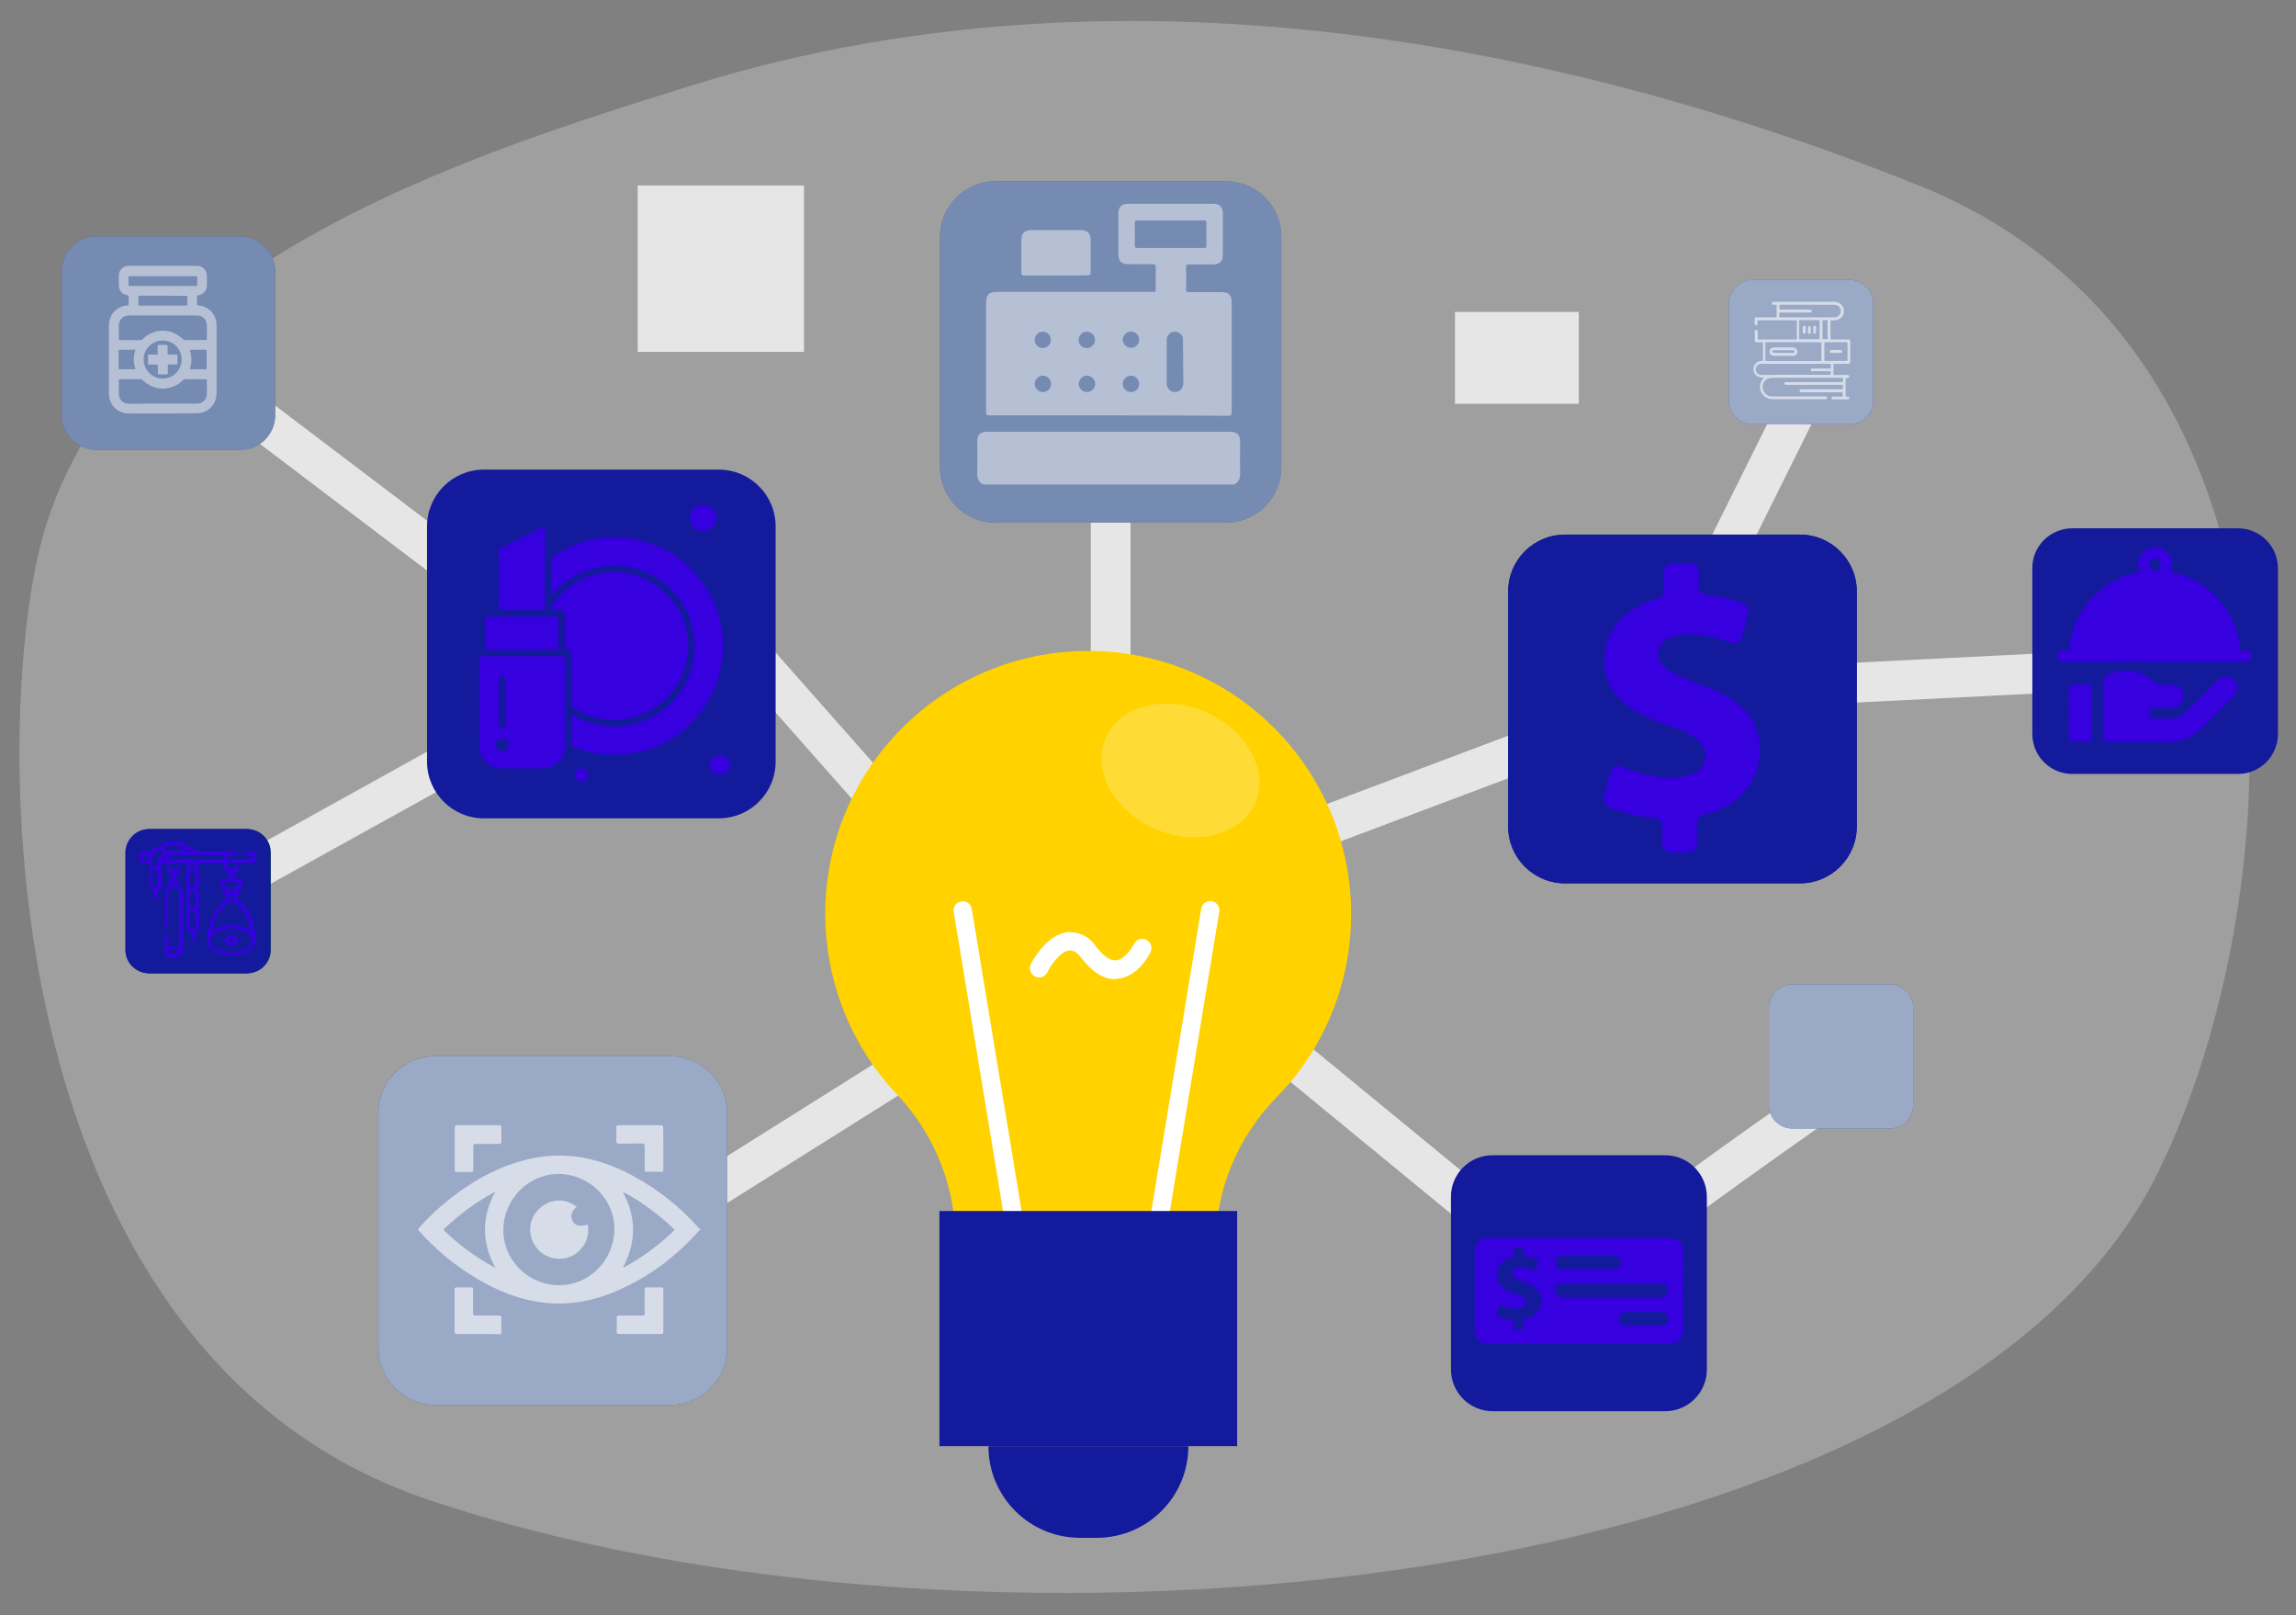 <?xml version="1.0" encoding="utf-8"?>
<!-- Generator: Adobe Illustrator 27.4.1, SVG Export Plug-In . SVG Version: 6.00 Build 0)  -->
<svg version="1.1" id="Camada_1" xmlns="http://www.w3.org/2000/svg" xmlns:xlink="http://www.w3.org/1999/xlink" x="0px" y="0px"
	 viewBox="0 0 1092 768" style="enable-background:new 0 0 1092 768;" xml:space="preserve">
<rect x="0" y="0" width="1092" height="768" fill="#808080" stroke="none"/>
<style type="text/css">
	.st0{opacity:0.3;fill:#E6E6E6;enable-background:new    ;}
	.st1{fill:#E6E6E6;}
	.st2{fill:#FFD200;}
	.st3{fill:#FFFFFF;}
	.st4{fill:#131A9C;}
	.st5{opacity:0.21;fill:#FFFFFF;enable-background:new    ;}
	.st6{fill:#012970;}
	.st7{opacity:0.6;fill:#FFFFFF;enable-background:new    ;}
	.st8{opacity:0.46;fill:#FFFFFF;enable-background:new    ;}
	.st9{opacity:0.46;enable-background:new    ;}
	.st10{fill:#3700DE;}
	.st11{opacity:0.6;enable-background:new    ;}
</style>
<path class="st0" d="M328.4,40.8C223.6,73.6,46.3,127.6,17.3,267.6C-4.4,372.4,5.7,646.1,203.2,712.9
	c265.8,90,724.2,46.2,823.3-155.7c63.7-129.6,80.7-391-114.3-469.2C780.2,35.1,553.5-29.4,328.4,40.8z"/>
<rect x="518.8" y="189.8" class="st1" width="18.9" height="155.6"/>
<rect x="768.2" y="219.8" transform="matrix(0.445 -0.895 0.895 0.445 259.298 877.109)" class="st1" width="138.6" height="18.9"/>
<rect x="657.2" y="444.7" transform="matrix(0.635 -0.773 0.773 0.635 -178.345 714.561)" class="st1" width="18.9" height="202.5"/>
<path class="st1" d="M759.4,614.6c1.7-2.6,1.8-5.9,0.4-8.6l-16.9,8.4c-4.4-8.7,3.5-14.7,22.2-29.2c10.9-8.4,26.3-19.8,45.6-33.7
	c32.9-23.8,66.7-47.1,67-47.4l10.8,15.5C838.8,554.1,765.9,606.4,759.4,614.6z"/>
<polygon class="st1" points="605.6,412.1 598.9,394.4 798.3,319.3 1029.8,307.7 1030.8,326.6 802.2,338.1 "/>
<rect x="277.8" y="539.2" transform="matrix(0.847 -0.532 0.532 0.847 -235.865 278.178)" class="st1" width="174.6" height="18.9"/>
<rect x="382.9" y="280.3" transform="matrix(0.749 -0.662 0.662 0.749 -133.86 347.929)" class="st1" width="18.9" height="140.7"/>
<polygon class="st1" points="99,436.7 89.9,420.2 268.7,321 75.9,174.9 87.3,159.8 303.3,323.5 "/>
<path class="st2" d="M642.6,434.6c0-69.1-55.9-125.1-125-125.1s-125.1,55.9-125.1,125c0,32.2,12.4,63.1,34.6,86.4
	c17.7,18.9,27.5,43.9,27.3,69.8v4.3h123.7v-3.2c0.2-26.3,10.7-51.4,29.2-70.2C630,498.4,642.7,467.1,642.6,434.6z"/>
<path class="st3" d="M484,595.3c-2.1,0-3.9-1.5-4.3-3.5l-26.1-158.2c-0.4-2.4,1.2-4.6,3.6-5s4.6,1.2,5,3.6l26.1,158.2
	c0.4,2.3-1.2,4.6-3.5,5L484,595.3z"/>
<path class="st3" d="M549.4,595.3h-0.7c-2.3-0.4-3.9-2.7-3.5-5l26.1-158.2c0.4-2.4,2.6-4,5-3.6s4,2.6,3.6,5l-26.1,158.2
	C553.4,593.8,551.6,595.3,549.4,595.3z"/>
<rect x="446.8" y="575.8" class="st4" width="141.6" height="111.8"/>
<path class="st3" d="M530.4,465.6c-5.5,0-10.8-3.3-15.9-9.9c-2-2.7-4-3.9-5.9-3.8c-4.2,0.4-9,7.2-10.5,10.5c-1.1,2.1-3.7,3-5.9,1.9
	c-2.1-1.1-3-3.7-1.9-5.9c0.7-1.4,7.5-14.2,17.5-15.2c5.5-0.3,10.7,2.4,13.6,7c2.4,3.1,6,6.8,9.5,6.4c4-0.4,7.6-6,8.5-7.9
	c1.1-2.1,3.7-3,5.9-1.8c2,1.1,2.9,3.5,2,5.6c-0.6,1.2-5.8,11.8-15.4,12.8L530.4,465.6z"/>
<ellipse transform="matrix(0.398 -0.917 0.917 0.398 2.326 735.468)" class="st5" cx="561.4" cy="366" rx="30.3" ry="38.8"/>
<path class="st4" d="M470.1,687.6h95.1l0,0l0,0c0,24.1-19.5,43.6-43.6,43.6h-7.9C489.6,731.2,470.1,711.7,470.1,687.6L470.1,687.6
	L470.1,687.6z"/>
<path class="st4" d="M230.1,223.3h111.8c14.9,0,27,12.1,27,27v111.8c0,14.9-12.1,27-27,27H230.1c-14.9,0-27-12.1-27-27V250.3
	C203.1,235.4,215.2,223.3,230.1,223.3z"/>
<path class="st6" d="M744.3,254.2h111.8c14.9,0,27,12.1,27,27V393c0,14.9-12.1,27-27,27H744.3c-14.9,0-27-12.1-27-27V281.2
	C717.3,266.3,729.4,254.2,744.3,254.2z"/>
<path class="st4" d="M744.3,254.2h111.8c14.9,0,27,12.1,27,27V393c0,14.9-12.1,27-27,27H744.3c-14.9,0-27-12.1-27-27V281.2
	C717.3,266.3,729.4,254.2,744.3,254.2z"/>
<path class="st6" d="M207,502.2h111.8c14.9,0,27,12.1,27,27V641c0,14.9-12.1,27-27,27H207c-14.9,0-27-12.1-27-27V529.3
	C179.9,514.3,192,502.2,207,502.2z"/>
<path class="st7" d="M207,502.2h111.8c14.9,0,27,12.1,27,27V641c0,14.9-12.1,27-27,27H207c-14.9,0-27-12.1-27-27V529.3
	C179.9,514.3,192,502.2,207,502.2z"/>
<path class="st4" d="M709.8,549.3H792c10.9,0,19.8,8.9,19.8,19.8v82.1c0,10.9-8.9,19.8-19.8,19.8h-82.1c-10.9,0-19.8-8.9-19.8-19.8
	v-82.1C690,558.2,698.9,549.3,709.8,549.3z"/>
<path class="st6" d="M473.5,86.2H583c14.6,0,26.4,11.8,26.4,26.4v109.5c0,14.6-11.8,26.4-26.4,26.4H473.5
	c-14.6,0-26.4-11.8-26.4-26.4V112.6C447.1,98,458.9,86.2,473.5,86.2z"/>
<path class="st8" d="M473.5,86.2H583c14.6,0,26.4,11.8,26.4,26.4v109.5c0,14.6-11.8,26.4-26.4,26.4H473.5
	c-14.6,0-26.4-11.8-26.4-26.4V112.6C447.1,98,458.9,86.2,473.5,86.2z"/>
<path class="st6" d="M45.9,112.4h68.5c9.1,0,16.5,7.4,16.5,16.5v68.5c0,9.1-7.4,16.5-16.5,16.5H45.9c-9.1,0-16.5-7.4-16.5-16.5
	v-68.5C29.4,119.8,36.8,112.4,45.9,112.4z"/>
<path class="st8" d="M45.9,112.4h68.5c9.1,0,16.5,7.4,16.5,16.5v68.5c0,9.1-7.4,16.5-16.5,16.5H45.9c-9.1,0-16.5-7.4-16.5-16.5
	v-68.5C29.4,119.8,36.8,112.4,45.9,112.4z"/>
<path class="st6" d="M71.4,394.2h46.2c6.2,0,11.2,5,11.2,11.2v46.2c0,6.2-5,11.2-11.2,11.2H71.4c-6.2,0-11.2-5-11.2-11.2v-46.2
	C60.2,399.2,65.2,394.2,71.4,394.2z"/>
<path class="st4" d="M70.8,394.2H117c6.2,0,11.2,5,11.2,11.2v46.2c0,6.2-5,11.2-11.2,11.2H70.8c-6.2,0-11.2-5-11.2-11.2v-46.2
	C59.7,399.2,64.7,394.2,70.8,394.2z"/>
<path class="st6" d="M852.5,468h46.2c6.2,0,11.2,5,11.2,11.2v46.2c0,6.2-5,11.2-11.2,11.2h-46.2c-6.2,0-11.2-5-11.2-11.2v-46.2
	C841.3,473,846.3,468,852.5,468z"/>
<path class="st7" d="M852.5,468h46.2c6.2,0,11.2,5,11.2,11.2v46.2c0,6.2-5,11.2-11.2,11.2h-46.2c-6.2,0-11.2-5-11.2-11.2v-46.2
	C841.3,473,846.3,468,852.5,468z"/>
<path class="st6" d="M833.5,133.1h46.2c6.2,0,11.2,5,11.2,11.2v46.2c0,6.2-5,11.2-11.2,11.2h-46.2c-6.2,0-11.2-5-11.2-11.2v-46.2
	C822.4,138.1,827.4,133.1,833.5,133.1z"/>
<path class="st7" d="M833.5,133.1h46.2c6.2,0,11.2,5,11.2,11.2v46.2c0,6.2-5,11.2-11.2,11.2h-46.2c-6.2,0-11.2-5-11.2-11.2v-46.2
	C822.4,138.1,827.4,133.1,833.5,133.1z"/>
<path class="st4" d="M985.6,251.2h78.8c10.5,0,19,8.5,19,19V349c0,10.5-8.5,19-19,19h-78.8c-10.5,0-19-8.5-19-19v-78.8
	C966.5,259.7,975.1,251.2,985.6,251.2z"/>
<rect x="303.3" y="88.2" class="st1" width="79.1" height="79.1"/>
<rect x="692" y="148.3" class="st1" width="58.9" height="43.7"/>
<g class="st9">
	<path class="st3" d="M467.7,230.4c-2.2-1.1-3-2.8-2.9-5.3c0.1-5,0-10.1,0-15.1c0-3.3,1.4-4.7,4.6-4.7c38.6,0,77.2,0,115.8,0
		c3.2,0,4.6,1.5,4.6,4.7c0,5-0.1,10.1,0,15.1c0.1,2.4-0.7,4.2-2.9,5.3C547.3,230.4,507.5,230.4,467.7,230.4z"/>
	<path class="st3" d="M527.3,197.5c-18.9,0-37.8,0-56.7,0c-1.2,0-1.6-0.3-1.6-1.6c0-17.3,0-34.7,0-52c0-3.8,1.3-5.1,5.1-5.1
		c25.7,0,48.2,0,73.9,0c1.7,0,1.7,0,1.7-1.7c0-3.3-0.1-6.6,0-9.9c0-1.4-0.4-1.6-1.7-1.6c-4.9,0.1-6.6,0-11.4,0
		c-3.2,0-4.7-1.5-4.7-4.7c0-6.5,0-12.9,0-19.4c0-3.1,1.5-4.6,4.6-4.6c13.5,0,27,0,40.5,0c3.1,0,4.6,1.5,4.6,4.6c0,6.6,0,13.1,0,19.7
		c0,3-1.5,4.5-4.5,4.5c-5.1,0-6.6,0-11.7,0c-1,0-1.3,0.3-1.3,1.2c0.1,3.6,0.1,7.1,0,10.7c0,1.1,0.4,1.3,1.4,1.3c6.3,0,9.1,0,15.5,0
		c3.4,0,4.8,1.4,4.8,4.9c0,17.4,0,34.8,0,52.3c0,1.3-0.4,1.6-1.6,1.6C565.2,197.5,546.3,197.5,527.3,197.5z M556.9,104.8
		c-5.3,0-10.7,0-16,0c-0.9,0-1.2,0.1-1.2,1.1c0.1,3.6,0,7.3,0,10.9c0,0.9,0.3,1.1,1.1,1.1c10.6,0,21.3,0,31.9,0
		c0.9,0,1.1-0.3,1.1-1.2c0-3.6-0.1-7.2,0-10.8c0-0.9-0.3-1.1-1.2-1.1C567.4,104.8,562.1,104.8,556.9,104.8z M562.7,172L562.7,172
		c0-3.6,0-7.1-0.1-10.7c0-1.7-1-2.9-2.7-3.4c-1.6-0.5-2.9-0.1-4,1.1c-0.7,0.7-1,1.5-1,2.5c0,7,0,14.1,0,21.1c0,0.2,0,0.3,0.1,0.5
		c0.3,1.9,1.8,3.3,3.8,3.3c2.3,0,3.9-1.6,4-4.2C562.8,178.8,562.7,175.4,562.7,172z M513,161.5c-0.1,2.2,1.6,4,3.8,4
		c2.1,0.1,3.9-1.7,4-3.8s-1.7-3.9-3.8-4C514.9,157.6,513.1,159.3,513,161.5z M541.8,161.6c0-2.2-1.7-3.9-3.8-4c-2.1,0-3.9,1.7-4,3.8
		c0,2.1,1.7,3.9,3.9,4C540,165.5,541.7,163.8,541.8,161.6z M516.9,186.4c2.2,0,3.9-1.6,4-3.8c0.1-2.1-1.7-3.9-3.8-4s-3.9,1.7-4,3.8
		C513,184.6,514.7,186.4,516.9,186.4z M537.9,186.4c2.2,0,3.9-1.7,3.9-3.9c0-2.1-1.7-3.9-3.9-3.9c-2.1,0-3.9,1.8-3.9,3.9
		C534,184.7,535.7,186.4,537.9,186.4z M495.9,165.5c2.1,0,3.9-1.7,3.9-3.9s-1.7-3.9-3.8-3.9c-2.1,0-3.9,1.7-3.9,3.9
		C492.1,163.7,493.8,165.5,495.9,165.5z M496,186.4c2.2,0,3.9-1.7,3.9-3.9c0-2.1-1.8-3.9-3.9-3.9s-3.9,1.8-3.9,3.9
		C492.1,184.7,493.9,186.4,496,186.4z"/>
	<path class="st3" d="M502.3,131c-5.1,0-10.2,0-15.2,0c-1,0-1.3-0.3-1.3-1.2c0-5.3,0-10.5,0-15.8c0-3,1.5-4.6,4.6-4.6
		c7.9,0,15.9,0,23.8,0c3,0,4.5,1.6,4.5,4.6c0,5.2,0,10.4,0,15.6c0,1-0.2,1.3-1.3,1.3C512.4,131,507.3,131,502.3,131z"/>
</g>
<path class="st10" d="M808.9,325.6c-14.3-5.4-20.2-8.9-20.2-14.5c0-4.7,3.5-9.4,14.5-9.4c8.8,0,15.4,2.1,19.9,3.9
	c2.3,0.9,4.8-0.4,5.5-2.8l2.8-11.1c0.5-2-0.5-4-2.4-4.8c-4.5-1.8-10-3.2-17.4-3.9c-2.1-0.2-3.7-1.9-3.7-4.1c0-2.1,0-4.8,0-6.9
	c0-2.2-1.8-4.1-4.1-4.1h-8.3c-2.2,0-4.1,1.8-4.1,4.1v8.7c0,1.9-1.3,3.5-3.1,3.9c-16,4.4-25.3,15.5-25.3,29.4
	c0,16.3,12.3,24.7,30.3,30.8c12.4,4.2,17.8,8.2,17.8,14.6c0,6.7-6.6,10.4-16.1,10.4c-8.8,0-17-2.3-23.5-5.2c-2.3-1-5,0.3-5.6,2.7
	l-3,11.6c-0.5,1.9,0.5,3.9,2.2,4.7c5.7,2.6,13.5,4.6,21.8,5.4c2.1,0.2,3.7,1.9,3.7,4.1v8.1c0,2.2,1.8,4.1,4.1,4.1h8.3
	c2.2,0,4.1-1.8,4.1-4.1v-9.8c0-1.9,1.3-3.5,3.1-4c17.4-4.1,26.8-16.3,26.8-30.5C837,341.9,828.9,332.6,808.9,325.6z"/>
<path class="st10" d="M800.5,634c-0.4,1.1-0.8,2.3-1.7,3.2c-1.3,1.2-2.9,1.7-4.7,1.7c-9.1,0-18.1,0-27.2,0c-19.7,0-39.4,0-59.1,0
	c-2.6,0-4.6-0.9-5.8-3.2c-0.5-0.9-0.6-1.9-0.6-2.9c0-12.7,0-25.4,0-38.1c0-3.7,2.5-6.1,6.2-6.1c5.9,0,11.7,0,17.6,0
	c22.7,0,45.3,0,68,0c3.6,0,6.2,0.9,7.4,4.9C800.5,606.9,800.5,620.5,800.5,634z M766.6,616.9c7.6,0,15.2,0,22.8,0c0.5,0,1,0,1.5-0.1
	c1.9-0.4,2.9-2.3,2.4-4.1c-0.5-1.5-1.7-2.3-3.7-2.3c-15.4,0-30.7,0-46.1,0c-0.4,0-0.9,0-1.3,0.1c-2,0.4-3.1,2.5-2.3,4.3
	c0.6,1.5,1.9,2,3.5,2C751.1,616.9,758.8,616.9,766.6,616.9z M755.3,603.5c4.1,0,8.3,0,12.4,0c2,0,3.4-1.5,3.3-3.5
	c-0.1-1.7-1.5-3-3.4-3c-6,0-12,0-18,0c-2.2,0-4.5,0-6.7,0c-1.4,0-2.5,0.7-3,2c-0.9,2.1,0.7,4.4,3.1,4.4
	C747.1,603.5,751.2,603.5,755.3,603.5z M781.7,623.8c-2.8,0-5.6,0-8.3,0c-2,0-3.3,1.4-3.3,3.2s1.3,3.3,3.2,3.3c5.7,0.1,11.4,0,17,0
	c1.5,0,2.5-0.8,3-2.2c0.8-2.2-0.8-4.3-3.3-4.3C787.2,623.8,784.5,623.8,781.7,623.8z M725.1,609.6c-4.1-1.5-5.8-2.5-5.8-4.1
	c0-1.3,1-2.7,4.1-2.7c2.5,0,4.4,0.6,5.7,1.1c0.7,0.3,1.4-0.1,1.6-0.8l0.8-3.2c0.1-0.6-0.2-1.2-0.7-1.4c-1.3-0.5-2.9-0.9-5-1.1
	c-0.6-0.1-1.1-0.6-1.1-1.2c0-0.6,0-1.4,0-2s-0.5-1.2-1.2-1.2h-2.4c-0.6,0-1.2,0.5-1.2,1.2v2.5c0,0.5-0.4,1-0.9,1.1
	c-4.6,1.2-7.2,4.4-7.2,8.4c0,4.7,3.5,7.1,8.7,8.8c3.6,1.2,5.1,2.4,5.1,4.2c0,1.9-1.9,3-4.6,3c-2.5,0-4.9-0.7-6.7-1.5
	c-0.7-0.3-1.4,0.1-1.6,0.8l-0.9,3.3c-0.1,0.5,0.1,1.1,0.6,1.3c1.6,0.7,3.9,1.3,6.2,1.5c0.6,0.1,1.1,0.6,1.1,1.2v2.3
	c0,0.6,0.5,1.2,1.2,1.2h2.4c0.6,0,1.2-0.5,1.2-1.2v-2.8c0-0.5,0.4-1,0.9-1.1c5-1.2,7.7-4.7,7.7-8.7
	C733.1,614.3,730.8,611.7,725.1,609.6z"/>
<g>
	<path class="st10" d="M271.8,322.9c0-3.8,0-7.6,0-11.5c0-2.1-0.2-2.4-2.3-2.6c-1-0.1-0.9-0.7-0.9-1.3c0-4.9,0-9.9,0-14.8
		c0-2.4-0.3-2.7-2.7-2.8c-0.6,0-1.3,0-1.9,0c-0.5-0.1-1.3,0.3-1.6-0.3c-0.3-0.7,0.1-1.3,0.5-1.9c2.8-4.2,6.3-7.7,10.6-10.4
		c21.4-13.3,49.4-0.4,53.4,24.5c3,19.3-10.5,37.4-30,40.1c-8.6,1.2-16.5-0.6-23.8-5.2c-1-0.6-1.3-1.3-1.3-2.4
		C271.9,330.5,271.8,326.7,271.8,322.9z"/>
	<path class="st10" d="M262.4,283.1c0-6.1,0-11.8,0-17.5c0-0.8,0.7-1,1.2-1.4c8.7-5.8,18.2-8.7,28.6-8.7c22.6,0.1,42,14.3,49.1,35.6
		c9.9,29.8-9.6,62.1-40.6,67.1c-9.4,1.5-18.6,0.6-27.5-2.9c-1-0.4-1.4-0.8-1.4-1.9c0.1-4.4,0-8.9,0-13.6c12.8,7.2,25.7,7.8,38.6,1
		c8-4.2,13.7-10.7,17.2-19.1c6.9-17,0.8-36.5-14.5-46.5C298,265.3,276.1,266.9,262.4,283.1z"/>
	<path class="st10" d="M227.9,334.3c0-6.9,0-13.9,0-20.8c0-1.2,0.3-1.5,1.5-1.5c12.6,0,25.1,0,37.7,0c1.2,0,1.6,0.3,1.6,1.6
		c0,13.6,0,27.1,0,40.7c0,6.5-4.5,10.9-11,11c-6.3,0-12.5,0-18.8,0c-6.4,0-10.9-4.4-10.9-10.9C227.9,347.7,227.9,341,227.9,334.3z
		 M240.4,333.9c0-3.4,0-6.9,0-10.3c0-1.1-0.2-2.1-1.5-2.2c-1.3,0-1.6,0.9-1.6,2.1c0,6.9,0,13.9,0,20.8c0,1.1,0.3,2.1,1.6,2.1
		s1.5-1,1.5-2.1C240.4,340.8,240.4,337.4,240.4,333.9z M242,354.2c0-1.7-1.4-3.1-3.2-3.1c-1.7,0-3,1.4-3.1,3c0,1.7,1.4,3.1,3.1,3.1
		C240.6,357.4,242,356,242,354.2z"/>
	<path class="st10" d="M259,250.5c0.3,0.5,0.2,1,0.2,1.4c0,12.1,0,24.3,0,36.4c0,1.4-0.4,1.8-1.8,1.8c-6.2-0.1-12.4-0.1-18.6,0
		c-1.2,0-1.6-0.2-1.6-1.6c0.1-8.7,0-17.4,0-26.1c0-0.7,0.1-1.3,0.9-1.7c6.8-3.4,13.6-6.8,20.3-10.1
		C258.6,250.6,258.8,250.5,259,250.5z"/>
	<path class="st10" d="M248.2,308.9c-5.2,0-10.5,0-15.7,0c-1.1,0-1.5-0.2-1.5-1.4c0.1-4.3,0-8.7,0-13c0-1,0.3-1.3,1.3-1.3
		c10.7,0,21.3,0,32,0c0.9,0,1.3,0.2,1.3,1.2c-0.1,4.4-0.1,8.8,0,13.2c0,1.1-0.5,1.3-1.4,1.3C258.8,308.8,253.5,308.9,248.2,308.9z"
		/>
	<path class="st10" d="M340.7,246.2c0,3.5-2.8,6.3-6.3,6.3c-3.4,0-6.2-2.8-6.2-6.3s2.8-6.3,6.3-6.2
		C337.9,239.9,340.7,242.7,340.7,246.2z"/>
	<path class="st10" d="M347,363.6c0,2.6-2.1,4.8-4.7,4.8c-2.5,0-4.6-2.1-4.7-4.6s2.1-4.8,4.7-4.8C344.8,359,347,361.1,347,363.6z"/>
	<path class="st10" d="M273.4,368.4c0-1.7,1.4-3.1,3.1-3.1s3.1,1.4,3.1,3.1s-1.4,3.1-3.1,3.1S273.4,370.1,273.4,368.4z"/>
</g>
<g class="st11">
	<path class="st3" d="M333,584.9c-0.5,0.1-0.7,0.5-1,0.8c-10.5,11.7-22.8,21-37.1,27.4c-11.2,5.1-22.8,7.6-35.2,6.4
		c-10.1-1-19.6-4.3-28.5-9.1c-11-5.8-20.7-13.3-29.3-22.3c-0.9-0.9-1.7-1.9-2.6-2.8c-0.6-0.6-0.5-0.9,0-1.5
		c6.4-7.2,13.6-13.4,21.5-18.8c6.6-4.5,13.6-8.3,21.2-11.1c10.8-3.9,21.8-5.5,33.2-3.8c9.1,1.4,17.6,4.5,25.7,8.9
		c11.8,6.4,22.3,14.6,31.2,24.6c0.2,0.2,0.4,0.6,0.8,0.6C333,584.6,333,584.8,333,584.9z M239.4,584.5
		c-0.3,14.3,11.6,26.4,26.1,26.6c14.4,0.2,26.3-11.4,26.7-26.2c0.4-14.3-11.6-26.5-26.2-26.7C251.7,558,239.7,569.8,239.4,584.5z
		 M296.3,602.7c0.3-0.1,0.3-0.1,0.4-0.1c8.7-4.6,16.5-10.5,23.6-17.2c0.7-0.7,0.3-1-0.2-1.4c-4.2-4.1-8.8-7.7-13.6-11.1
		c-3.2-2.3-6.6-4.3-10.3-6.2C302.7,578.7,302.7,590.6,296.3,602.7z M235.6,566.6c-9,4.8-16.9,10.7-24.1,17.4c-0.8,0.7-0.3,1,0.2,1.5
		c5.6,5.4,11.8,10.1,18.4,14.2c1.7,1.1,3.5,2,5.5,3.1C229,590.6,229,578.7,235.6,566.6z"/>
	<path class="st3" d="M227.3,535c3.3,0,6.6,0,10,0c0.9,0,1.2,0.3,1.2,1.2c-0.1,2.2-0.1,4.4,0,6.6c0,0.9-0.3,1.1-1.1,1.1
		c-3.7,0-7.4,0-11.1,0c-0.9,0-1.2,0.3-1.2,1.2c0,3.7,0,7.4,0,11.1c0,0.9-0.2,1.1-1.1,1.1c-2.2-0.1-4.5-0.1-6.7,0c-0.8,0-1-0.3-1-1.1
		c0-6.7,0-13.4,0-20.1c0-0.9,0.3-1.1,1.1-1.1C220.6,535,224,535,227.3,535z"/>
	<path class="st3" d="M315.5,546.3c0,3.3,0,6.6,0,9.8c0,0.8-0.2,1.2-1.1,1.1c-2.2-0.1-4.4-0.1-6.6,0c-0.9,0-1.2-0.2-1.2-1.2
		c0.1-3.6,0-7.3,0-10.9c0-1.1-0.2-1.4-1.4-1.4c-3.5,0.1-7.1,0-10.6,0.1c-1.3,0-1.5-0.4-1.5-1.5c0.1-2.1,0.1-4.1,0-6.2
		c0-0.8,0.2-1.1,1.1-1.1c6.7,0,13.4,0,20.1,0c0.9,0,1.1,0.4,1.1,1.2C315.5,539.5,315.5,542.9,315.5,546.3z"/>
	<path class="st3" d="M227.2,634.3c-3.3,0-6.6,0-9.8,0c-0.9,0-1.2-0.3-1.2-1.2c0-6.6,0-13.3,0-19.9c0-0.9,0.3-1.1,1.1-1.1
		c2.2,0,4.5,0.1,6.7,0c0.8,0,1,0.3,1,1.1c0,3.7,0,7.4,0,11.1c0,1,0.3,1.2,1.3,1.2c3.7-0.1,7.3,0,11,0c0.9,0,1.2,0.3,1.2,1.2
		c-0.1,2.2-0.1,4.4,0,6.6c0,0.9-0.3,1.1-1.1,1.1C233.9,634.3,230.6,634.3,227.2,634.3z"/>
	<path class="st3" d="M304.4,634.3c-3.3,0-6.6,0-10,0c-0.9,0-1.1-0.3-1.1-1.1c0.1-2.2,0.1-4.5,0-6.7c0-0.8,0.3-1,1-1
		c3.7,0,7.4,0,11.1,0c1,0,1.3-0.3,1.2-1.2c-0.1-3.7,0-7.3,0-11c0-0.9,0.2-1.2,1.2-1.2c2.2,0.1,4.5,0,6.7,0c0.7,0,1,0.2,1,1
		c0,6.7,0,13.5,0,20.2c0,0.8-0.2,1.1-1,1C311.1,634.3,307.8,634.3,304.4,634.3z"/>
	<path class="st3" d="M274.3,573.8c-2.5,2.1-3.2,4.4-2,6.7c1.3,2.4,3.4,2.9,7.2,1.7c1.3,6.4-2.3,13-8.5,15.4
		c-6.1,2.4-13.2,0-16.6-5.4c-3.9-6.2-2.5-13.3,2.2-17.6C261.8,569.8,268.9,569.6,274.3,573.8z"/>
</g>
<g>
	<path class="st10" d="M1071,312.5c-0.6,1.6-1.8,2.1-3.5,2.1c-28.5,0-57.1,0-85.6,0c-1.2,0-2.3-0.2-3-1.3c-1.1-1.7,0-3.9,2.2-4.1
		c0.7-0.1,1.4-0.1,2.1,0c0.6,0,0.9-0.1,1-0.8c0.3-4,1.3-7.9,2.8-11.6c2.8-6.7,7.1-12.3,12.8-16.8c5-3.9,10.7-6.6,17-7.8
		c0.6-0.1,0.8-0.3,0.6-1c-1.6-4.7,0.8-9.4,5.5-10.8c5.4-1.6,11,3.3,10.1,8.9c-0.1,0.6-0.2,1.2-0.4,1.8c-0.3,0.7-0.1,1,0.6,1.1
		c8.6,1.8,15.9,6,21.8,12.5c5.2,5.7,8.5,12.5,9.9,20.1c0.2,1.2,0.4,2.5,0.5,3.8c0,0.6,0.3,0.8,0.8,0.7c0.4,0,0.8,0,1.3,0
		c1.6-0.1,2.9,0.4,3.6,2C1071,311.7,1071,312.1,1071,312.5z M1024.9,265.6c-1.5,0-2.7,1.2-2.7,2.7s1.3,3,2.7,3s2.8-1.5,2.8-3
		C1027.6,266.8,1026.4,265.6,1024.9,265.6z"/>
	<path class="st10" d="M1000.2,352.6c0-9,0-18.1,0-27.1c0-2.3,0.9-3.9,3.1-4.9c6.7-3.1,15.2-1.9,20.8,3.3c1.3,1.2,2.6,1.8,4.4,1.7
		c1.6-0.1,3.1-0.1,4.7,0c2.7,0.1,4.7,1.8,5.2,4.3c0.5,2.4-0.7,4.8-2.9,5.9c-0.9,0.5-1.9,0.6-2.9,0.6c-2.6,0-5.2,0-7.9,0
		c-2,0-3.2,1.9-2.5,3.7c0.4,0.9,1,1.6,2,1.6c3.4,0.1,6.8,0.4,10.2-0.2c2.1-0.4,3.8-1.6,5.4-3.1c4.9-4.9,9.9-9.9,14.8-14.8
		c2-2,4.5-2.4,6.7-1.2c3,1.6,3.7,5.4,1.6,8c-0.1,0.2-0.3,0.3-0.4,0.5c-5.6,5.5-10.9,11.2-16.7,16.5c-3.3,3-7.3,4.6-11.7,5.1
		c-0.3,0-0.6,0-0.9,0.2C1022.2,352.6,1011.2,352.6,1000.2,352.6z"/>
	<path class="st10" d="M986.1,352.6c-1.6-0.6-2.2-1.8-2.2-3.5c0.1-6.7,0-13.5,0-20.2c0-2.5,0.9-3.4,3.4-3.4c2.2,0,4.3,0,6.5,0
		c0.7,0,0.9,0.1,0.9,0.9c0,8.8,0,17.5,0,26.3C991.9,352.6,989,352.6,986.1,352.6z"/>
</g>
<g class="st9">
	<path class="st3" d="M77.4,196.6c-5.3,0-10.6,0-15.9,0c-5.7,0-9.7-4-9.7-9.8c0-7,0-14,0-21.1c0-3.6,0-7.2,0-10.8
		c0-5.3,3.5-9.2,8.9-9.7c0.3,0,0.5-0.1,0.5-0.5c0-1.3,0-2.5,0-3.8c0-0.4-0.1-0.4-0.5-0.5c-2.7-0.4-4.2-2.3-4.2-5c0-1.4,0-2.8,0-4.2
		c0-2.8,2-4.8,4.8-4.8c10.8,0,21.6,0,32.4,0c2.7,0,4.7,2.1,4.7,4.8c0,1.5,0,2.9,0,4.4c0,2.5-1.6,4.4-4.1,4.8
		c-0.5,0.1-0.6,0.2-0.6,0.7c0,1.2,0,2.4,0,3.6c0,0.4,0.1,0.5,0.5,0.5c5.2,0.4,8.8,4.4,8.8,9.6c0,10.7,0,21.3,0,32
		c0,5.6-4,9.7-9.6,9.7C88,196.6,82.7,196.6,77.4,196.6z M77.4,150c-5.4,0-10.8,0-16.1,0c-2.9,0-4.8,2-4.8,4.9c0,2,0,4.1,0,6.1
		c0,0.5,0.1,0.7,0.7,0.7c3.2,0,6.5,0,9.7,0c0.4,0,0.7-0.1,0.9-0.4c5.4-5.4,13.7-5.4,19.2,0c0.3,0.3,0.6,0.4,1,0.4c3.2,0,6.5,0,9.7,0
		c0.6,0,0.7-0.2,0.7-0.7c0-2,0-4,0-6c0-3.1-1.9-5-5-5C88.1,150,82.7,150,77.4,150z M77.4,191.9c5.4,0,10.9,0,16.3,0
		c2.7,0,4.7-2,4.7-4.7c0-2.1,0-4.2,0-6.3c0-0.5-0.1-0.7-0.6-0.6c-3.2,0-6.5,0-9.7,0c-0.4,0-0.7,0.1-1,0.4c-5.5,5.4-13.8,5.4-19.3,0
		c-0.3-0.3-0.5-0.4-0.9-0.4c-3.3,0-6.5,0-9.8,0c-0.5,0-0.6,0.1-0.6,0.6c0,2,0,4,0,6c0,3.2,1.9,5.1,5.1,5.1
		C66.8,191.9,72.1,191.9,77.4,191.9z M77.4,131.3c-5.2,0-10.4,0-15.6,0c-0.5,0-0.7,0.1-0.7,0.6c0,1.2,0,2.3,0,3.5
		c0,0.5,0.1,0.6,0.6,0.6c0.7,0,1.3,0,2,0c9.8,0,19.7,0,29.5,0c0.5,0,0.6-0.2,0.6-0.6c0-1.1,0-2.2,0-3.3c0-0.6-0.2-0.8-0.8-0.8
		C87.8,131.3,82.6,131.3,77.4,131.3z M77.4,180c5,0,9-4,9-9.1c0-5-4-9-9-9s-9.1,4-9.1,9C68.4,176,72.4,180,77.4,180z M77.5,140.6
		c-3.7,0-7.4,0-11,0c-0.5,0-0.7,0.1-0.7,0.7c0,1.1,0,2.1,0,3.2c0,0.6,0.1,0.8,0.8,0.8c2.5,0,5,0,7.5,0c4.8,0,9.5,0,14.3,0
		c0.6,0,0.7-0.1,0.7-0.7c0-1-0.1-2.1,0-3.1c0-0.6-0.1-0.9-0.8-0.8C84.7,140.6,81.1,140.6,77.5,140.6z M60.5,166.3
		c-1.1,0-2.3,0-3.4,0c-0.5,0-0.7,0.1-0.7,0.6c0,2.7,0,5.4,0,8.1c0,0.4,0.1,0.6,0.6,0.6c2.3,0,4.6,0,6.9,0c0.5,0,0.6-0.1,0.4-0.6
		c-0.9-2.7-0.9-5.5,0-8.2c0.2-0.5,0-0.6-0.4-0.6C62.8,166.3,61.7,166.3,60.5,166.3z M98.3,171c0-1.4,0-2.7,0-4.1
		c0-0.4-0.1-0.6-0.6-0.6c-2.3,0-4.6,0-6.9,0c-0.6,0-0.5,0.2-0.4,0.6c0.8,2.7,0.9,5.4,0,8.1c-0.1,0.5-0.1,0.6,0.4,0.6
		c2.3,0,4.6,0,6.9,0c0.4,0,0.6-0.1,0.6-0.6C98.3,173.7,98.3,172.3,98.3,171z"/>
	<path class="st3" d="M79.7,166.3c0,0.5,0,1,0,1.5c-0.1,0.6,0.1,0.9,0.8,0.8c1.1-0.1,2.2,0,3.3,0c0.5,0,0.6,0.1,0.6,0.6
		c0,1.2,0,2.4,0,3.6c0,0.4-0.1,0.5-0.5,0.5c-1.1,0-2.2,0-3.3,0c-0.6,0-0.9,0.1-0.8,0.8c0.1,1.1,0,2.2,0,3.3c0,0.5-0.1,0.6-0.6,0.6
		c-1.2,0-2.3,0-3.5,0c-0.5,0-0.6-0.1-0.6-0.6c0-1,0-2.1,0-3.1c0-0.7-0.1-1-0.9-1c-1.1,0.1-2.1,0-3.2,0c-0.5,0-0.6-0.1-0.6-0.6
		c0-1.2,0-2.4,0-3.6c0-0.4,0.1-0.5,0.5-0.5c1.1,0,2.3,0,3.4,0c0.5,0,0.8-0.1,0.7-0.7c-0.1-1.1,0-2.2,0-3.3c0-0.5,0.2-0.6,0.7-0.6
		c1.2,0,2.3,0,3.5,0c0.4,0,0.6,0.1,0.5,0.5C79.7,165.1,79.7,165.7,79.7,166.3z"/>
</g>
<g>
	<path class="st10" d="M66.3,405.3c0.3-0.4,0.7-0.5,1.2-0.5c1.4,0,2.7,0,4.1,0c0.3,0,0.5-0.1,0.8-0.4c0.8-1,1.7-1.8,3.1-2
		c0.5-0.1,1,0.3,1.3,0c0.3-0.2,0.4-0.8,0.7-1.1c0.6-0.7,1.3-1.1,2.2-1.1c1.9,0,3.8,0,5.7,0c1.3,0,2.2,0.7,2.7,1.9
		c0.1,0.2,0.1,0.4,0.4,0.3c1.4-0.3,2.5,0.4,3.5,1.3c0,0,0.1,0,0.1,0.1c0.5,0.9,1.4,1,2.4,1c5.8,0,11.6,0,17.4,0c0.2,0,0.4,0,0.6,0
		c0.5,0,0.7,0.3,0.7,0.8s-0.2,0.7-0.7,0.8c-0.2,0-0.3,0-0.5,0c-1.1,0-2.2,0-3.3,0c-0.3,0-0.5,0.1-0.5,0.5s0,0.9,0,1.3
		c0,0.3,0.1,0.4,0.4,0.4c0.1,0,0.1,0,0.2,0c3.6,0,7.1,0,10.7,0c0.4,0,0.6-0.1,0.5-0.5c-0.1-0.5,0.2-1.2-0.1-1.6
		c-0.3-0.3-1-0.1-1.5-0.1c-0.4,0-0.9,0-1.3,0c-0.5,0-0.8-0.3-0.8-0.8s0.3-0.8,0.8-0.8c1.2,0,2.4,0,3.7,0c0.6,0,0.9,0.3,0.9,1
		c0,1.1,0,2.2,0,3.3c0,0.8-0.3,1.1-1.1,1.1c-3.8,0-7.7,0-11.5,0c-0.8,0-0.7-0.1-0.7,0.7c0,0.5,0,1,0,1.5c0,0.6,0.3,1.2,0.9,1.6
		c0.1-0.4-0.1-0.9,0.3-1.2c0.2-0.1,0.4-0.2,0.6-0.1c0.5,0,0.7,0.3,0.8,1.3c0.6-0.3,0.8-0.7,0.9-1.3c0-0.2,0-0.3,0.1-0.5
		c0.1-0.4,0.4-0.6,0.9-0.6c0.4,0,0.7,0.3,0.7,0.7c0.1,1.3-0.8,2.7-2.2,3.2c-0.3,0.1-0.5,0.2-0.4,0.6c0,0.5-0.2,1.1,0.1,1.4
		c0.3,0.3,0.9,0.1,1.4,0.1c2.4-0.1,3.2,2.1,2.7,3.7c-0.3,0.9-0.9,1.5-1.9,1.7c-0.7,0.1-0.3,0.6-0.4,0.9c-0.1,0.4,0.2,0.3,0.4,0.3
		c0.6,0,0.9,0.3,0.9,0.8s-0.3,0.8-0.9,0.8c-0.4,0-0.4,0.1-0.4,0.5c-0.1,1.1,0.1,1.8,1.1,2.5c2,1.3,3.2,3.4,4.3,5.5
		c1.6,3.1,2.7,6.3,3.2,9.8c0.2,1.2,0.2,2.4,0,3.6c-0.3,1.8-1.3,3.2-2.7,4.2c-1.9,1.4-4.1,2.1-6.4,2.4c-3.2,0.4-6.4,0-9.3-1.4
		c-0.3-0.1-0.5-0.3-0.8-0.4c-2.6-1.5-3.8-3.8-3.7-6.8c0.1-2.6,0.8-5.2,1.7-7.6c0.9-2.5,2.1-4.9,3.7-7c0.9-1.1,1.9-2.2,3.2-2.9
		c0.2-0.1,0.3-0.3,0.3-0.5c0-0.4,0-0.8,0-1.2c0-0.4-0.1-0.5-0.5-0.5c-0.3,0-0.6-0.1-0.8-0.5c-0.2-0.5,0.1-1.1,0.6-1.1
		c0.3,0,0.6,0.1,0.6-0.4c0-0.4,0.1-0.8-0.5-0.9c-1.2-0.2-2-1.3-2-2.6c0-1.3,0.8-2.4,2-2.6c0.6-0.1,1.3-0.1,1.9-0.1
		c0.4,0,0.6-0.1,0.5-0.5c0,0,0,0,0-0.1c0.1-0.8,0-1.4-1-1.9c-1.1-0.5-1.5-1.6-1.6-2.8c0-0.6,0-1.2,0-1.8c0-0.3-0.1-0.4-0.4-0.4
		c-3.8,0-7.5,0-11.3,0c-0.3,0-0.4,0.1-0.4,0.4c0,0.8-0.2,1.6-0.8,2.3c-0.1,0.2-0.1,0.3,0,0.4c0.6,0.6,0.8,1.4,0.8,2.3
		c0,1.7,0,3.3,0,5c0,0.8-0.2,1.5-0.7,2.1c-0.2,0.2-0.1,0.3,0,0.5c0.5,0.6,0.8,1.3,0.8,2.1c0,1.7,0,3.4,0,5.1c0,0.8-0.2,1.5-0.7,2.1
		c-0.2,0.2-0.2,0.3,0,0.5c0.5,0.6,0.7,1.3,0.7,2c0,1.7,0,3.5,0,5.2c0,1.3-0.6,2.3-1.9,2.9c-0.3,0.1-0.3,0.3-0.3,0.5c0,1,0,1.9,0,2.9
		c0,0.6-0.3,0.9-0.8,1c-0.5,0-0.8-0.3-0.8-1c0-0.9,0-1.9,0-2.8c0-0.3-0.1-0.5-0.4-0.6c-1.2-0.5-1.8-1.5-1.8-2.8c0-1.8,0-3.5,0-5.3
		c0-0.7,0.2-1.4,0.7-2c0.2-0.2,0.2-0.3,0-0.6c-0.5-0.6-0.7-1.3-0.7-2c0-1.7,0-3.4,0-5.2c0-0.8,0.2-1.5,0.7-2c0.2-0.2,0.2-0.3,0-0.5
		c-0.5-0.6-0.7-1.3-0.7-2.1c0-1.7,0-3.4,0-5.2c0-0.8,0.2-1.5,0.7-2c0.1-0.1,0.2-0.2,0.1-0.4c-0.6-0.7-0.7-1.5-0.8-2.3
		c0-0.3-0.1-0.5-0.5-0.5c-2.3,0-4.6,0-6.9,0c-0.4,0-0.5,0.1-0.5,0.5c0,0.6,0,1.3,0,1.9s0.3,1.1,0.9,1.5c0.1-0.4-0.1-0.9,0.3-1.2
		c0.2-0.1,0.3-0.2,0.6-0.2c0.5,0,0.7,0.3,0.8,1.4c0.6-0.3,0.8-0.8,0.9-1.4s0.4-0.9,0.9-0.9c0.5,0.1,0.8,0.4,0.7,1
		c-0.2,1.4-0.9,2.3-2.1,2.9c-0.3,0.1-0.5,0.3-0.4,0.7c0,0.2,0,0.4,0,0.5c0,0.3,0,0.5,0.4,0.6c0.7,0.2,0.9,0.8,1,1.4
		s-0.3,1.2-0.1,1.6c0.2,0.4,0.8,0.6,1.2,1.1c0.6,0.8,1,1.6,1,2.6c0,9.5,0,18.9,0,28.4c0,1.1-0.6,1.7-1.5,2.2c-0.6,0.3-1.3,0.4-2,0.6
		c-0.5,0-1.1,0-1.6,0c-0.5-0.2-1-0.2-1.5-0.4c-1.4-0.6-1.9-1.3-1.9-2.8c0-1.9,0-3.8,0-5.7c0-0.6,0-1.2,0-1.8c0-0.4,0.3-0.6,0.6-0.7
		c0.4-0.1,0.7,0.1,0.9,0.4c0.1,0.2,0.1,0.5,0.1,0.7c0,1.6,0,3.3,0,4.9c0,0.4,0,0.6,0.5,0.4c0.6-0.2,1.2-0.3,1.8-0.4
		c1-0.1,2,0.1,3,0.5c0-0.2,0-0.4,0-0.6c0-8.5,0-16.9,0-25.4c0-0.2,0-0.3,0-0.5c-0.1-1.6-1.6-2.8-3.2-2.4c-1.3,0.3-2.1,1.3-2.1,2.8
		c0,5,0,10.1,0,15.1c0,0.2,0,0.4,0,0.6c-0.1,0.4-0.4,0.6-0.8,0.6s-0.7-0.2-0.7-0.7c0-0.2,0-0.4,0-0.5c0-2.3,0-4.6,0-6.9
		c0-2.8,0-5.5,0-8.3c0-1.3,0.4-2.5,1.4-3.3c0.7-0.5,0.8-0.9,0.6-1.7c-0.2-0.9,0.2-1.8,1.2-2c0.2,0,0.3-0.1,0.3-0.3
		c0-0.2,0-0.5,0-0.7c0-0.4-0.1-0.5-0.5-0.7c-1.4-0.6-2.1-1.6-2.1-3.1c0-0.6,0-1.2,0-1.8c0-0.4-0.1-0.5-0.5-0.5c-0.5,0-0.9,0-1.4,0
		c-0.4,0-0.5,0.1-0.5,0.5c0,0.8-0.2,1.5-0.7,2.1c-0.2,0.2-0.1,0.3,0,0.4c0.5,0.6,0.7,1.2,0.7,2c0,1.8,0,3.5,0,5.3
		c0,1.3-0.6,2.3-1.8,2.8c-0.3,0.1-0.3,0.2-0.3,0.5c0,0.9,0,1.8,0,2.7c0,0.6-0.3,1-0.8,1s-0.8-0.4-0.8-1c0-0.9,0-1.8,0-2.7
		c0-0.2,0-0.4-0.3-0.5c-1.3-0.6-1.9-1.6-1.9-3c0-1.7,0-3.3,0-5c0-0.8,0.2-1.6,0.8-2.2c0.2-0.2,0.1-0.3,0-0.4c-0.5-0.6-0.7-1.3-0.7-2
		c0-0.4-0.2-0.5-0.5-0.5c-0.8,0-1.7,0-2.5,0c-0.5,0-0.9-0.1-1.2-0.5C66.3,408.2,66.3,406.8,66.3,405.3z M110,441.4
		c-1.6,0-3.2,0.2-4.7,0.7c-1.7,0.5-3.3,1.3-4.4,2.8c-1.2,1.5-1.2,3.2,0,4.7c0.6,0.8,1.3,1.4,2.2,1.8c4.2,2.1,8.6,2.1,12.9,0.4
		c1.2-0.5,2.2-1.2,3-2.3c1.1-1.4,1.1-3.1,0-4.5c-0.5-0.7-1.2-1.2-1.9-1.7C115,441.9,112.6,441.4,110,441.4z M119.5,442.8
		c0-0.1,0-0.2,0-0.2c-0.8-3.5-2.1-6.9-4.2-9.9c-0.8-1.2-1.7-2.2-2.9-3c-1.6-1-3.2-1-4.7,0c-0.8,0.5-1.5,1.2-2.1,1.9
		c-2.1,2.6-3.4,5.6-4.4,8.7c-0.3,0.8-0.5,1.6-0.6,2.6C105.1,438.8,114.7,438.7,119.5,442.8z M93.6,408.6c3.8,0,7.6,0,11.5,0
		c0.5,0,1.2,0.2,1.4-0.1c0.2-0.3,0-0.9,0.1-1.4s-0.1-0.7-0.6-0.6c-8.2,0-16.5,0-24.7,0c-0.1,0-0.2,0-0.3,0c-0.3,0-0.4,0.1-0.4,0.4
		c0,0.4,0,0.8,0,1.2c0,0.4,0.1,0.6,0.6,0.6C85.3,408.6,89.4,408.6,93.6,408.6z M72.1,409.9c0,0.4,0,0.7,0,0.9c0.2,1,1.3,1.6,2.2,1
		c0.5-0.3,0.6-0.8,0.6-1.3c0-1.5,0.6-2.8,1.6-3.9c0.2-0.2,0.3-0.3,0.5-0.5c0.5-0.6,0.4-1.4-0.3-1.8c-0.6-0.4-1.3-0.3-1.9,0.1
		C73,405.8,72.2,407.7,72.1,409.9z M109.9,424.3c1.1,0,1.1,0,1.1-1.1c0-0.1,0-0.1,0-0.2c0-1.4,0-1.4,1.4-1.5
		c0.7-0.1,1.1-0.5,1.1-1.1c0-0.7-0.4-1.1-1.1-1.1c-1.7,0-3.3,0-5,0.1c-0.6,0-1,0.4-1,1.1c0,0.6,0.4,1.1,1.1,1.1
		c1.4,0.1,1.4,0.1,1.5,1.5c0,0.1,0,0.1,0,0.2C108.8,424.3,108.8,424.3,109.9,424.3z M90.2,437.6c0,0.9,0,1.7,0,2.6c0,0,0,0,0,0.1
		c0,0.9,0.6,1.5,1.4,1.5s1.4-0.6,1.4-1.5c0-1.7,0-3.5,0-5.2c0-0.9-0.6-1.5-1.4-1.5s-1.4,0.6-1.4,1.5
		C90.2,435.9,90.2,436.8,90.2,437.6z M90.2,427.9c0,0.9,0,1.7,0,2.6s0.6,1.5,1.4,1.5s1.4-0.6,1.4-1.5c0-1.7,0-3.5,0-5.2
		c0-0.9-0.6-1.5-1.4-1.5s-1.4,0.6-1.4,1.5C90.2,426.1,90.2,427,90.2,427.9z M82.6,401.8c-0.9,0-1.8,0-2.7,0c-0.8,0-1.5,0.5-1.5,1.3
		s0.6,1.4,1.4,1.5c1.8,0,3.6,0,5.4,0c0.8,0,1.4-0.6,1.3-1.4c0-0.8-0.6-1.3-1.4-1.3C84.3,401.8,83.5,401.8,82.6,401.8z M74.9,417.8
		c0-0.9,0-1.7,0-2.6s-0.6-1.5-1.4-1.5s-1.4,0.6-1.4,1.5c0,1.7,0,3.4,0,5.2c0,0.9,0.5,1.5,1.3,1.5s1.4-0.6,1.4-1.5
		C74.9,419.5,74.9,418.7,74.9,417.8z M92.9,418c0-0.9,0-1.7,0-2.6s-0.6-1.5-1.4-1.5s-1.4,0.6-1.4,1.5c0,1.7,0,3.4,0,5.2
		c0,0.9,0.6,1.5,1.4,1.5s1.3-0.6,1.3-1.5C92.9,419.8,92.9,418.9,92.9,418z M82.3,451.6c-0.8,0-1.5,0.1-2.2,0.6c-0.5,0.3-0.5,0.7,0,1
		c1.1,0.8,3.4,0.8,4.5,0c0.5-0.4,0.5-0.7,0-1C83.9,451.7,83.1,451.6,82.3,451.6z M71.2,406.5c-0.1,0-0.2,0-0.4,0c-0.9,0-1.7,0-2.6,0
		c-0.2,0-0.3,0.1-0.3,0.3c0,0.5,0,1,0,1.5c0,0.3,0.1,0.3,0.3,0.3c0.7,0,1.4,0,2,0c0.1,0,0.3,0,0.3-0.2
		C70.8,407.7,71,407.1,71.2,406.5z M90.1,410.7c0,1.2,0.6,1.7,1.6,1.6c0.8-0.1,1.2-0.7,1.2-1.7c0-0.3-0.1-0.4-0.4-0.4
		c-0.6,0-1.3,0-1.9,0C90.1,410.2,90,410.3,90.1,410.7z M111,426.7c0-0.9,0.1-0.8-0.8-0.8c-0.1,0-0.3,0-0.4,0c-1.1,0-1.1,0-1,1.1
		c0,0,0,0,0,0.1c0,0.2,0.1,0.3,0.3,0.3c0.4,0,0.8,0,1.2,0C111,427.4,111,427.4,111,426.7z M77.1,408.6c0.6,0,1.1,0,1.6,0
		c0.2,0,0.3,0,0.3-0.2c0-0.6,0-1.1,0-1.7c0-0.1,0-0.2-0.1-0.2s-0.1,0-0.2,0.1C78.3,407.3,77.6,407.8,77.1,408.6z M90.6,404.8
		c-0.6-0.6-1.2-0.9-1.9-0.7c-0.3,0.1-0.7,0.3-0.8,0.7c0.8,0,1.6,0,2.4,0C90.4,404.8,90.5,404.8,90.6,404.8z M82.3,418.9
		c-0.2,0.1-0.6-0.1-0.7,0.3c-0.1,0.5,0.2,0.8,0.6,0.8c0.5,0,0.8-0.3,0.7-0.8C82.9,418.8,82.6,418.9,82.3,418.9z"/>
	<path class="st10" d="M109.8,449.7c-0.8,0-1.6-0.3-2.3-0.9c-1-0.9-1-2.2,0-3.1c1.2-1.2,3.6-1.2,4.8,0c1.1,1,1,2.4-0.1,3.3
		C111.6,449.5,110.8,449.7,109.8,449.7z M110,448.1c0.5,0,0.9-0.1,1.3-0.4s0.4-0.6,0-0.9c-0.6-0.5-2-0.5-2.6,0
		c-0.3,0.3-0.3,0.6,0,0.9C109.1,448,109.5,448.1,110,448.1z"/>
</g>
<g class="st11">
	<path class="st3" d="M880,172.4c-0.2,0.4-0.5,0.6-1,0.6c-2.2,0-4.3,0-6.5,0c-0.4,0-0.5,0.1-0.5,0.5c0,1.4,0,2.8,0,4.3
		c0,0.4,0.1,0.5,0.5,0.5c2,0,4.1,0,6.1,0c0.2,0,0.4,0,0.5,0.1c0.3,0.1,0.5,0.4,0.4,0.7c0,0.3-0.2,0.5-0.5,0.6c-0.1,0-0.2,0-0.2,0
		c-1,0-1,0-1,1.1c0,2.5,0,4.9,0,7.4c0,0.3,0.1,0.5,0.4,0.4c0.3,0,0.5,0,0.8,0c0.4,0,0.6,0.3,0.6,0.6c0,0.4-0.2,0.6-0.6,0.7
		c-0.1,0-0.2,0-0.3,0c-2.3,0-4.6,0-6.8,0c-0.3,0-0.7-0.1-0.8-0.4c-0.2-0.5,0.1-0.9,0.7-0.9c1.4,0,2.7,0,4.1,0c0.4,0,0.5-0.1,0.5-0.5
		s0-0.7,0-1.1c0-0.4-0.1-0.5-0.5-0.5c-6.3,0-12.6,0-18.9,0c-0.2,0-0.3,0-0.5,0c-0.4,0-0.6-0.3-0.6-0.7s0.2-0.6,0.7-0.7
		c0.2,0,0.3,0,0.5,0c6.3,0,12.6,0,18.9,0c0.4,0,0.6-0.1,0.5-0.5c0-0.4,0-0.7,0-1.1c0.1-0.4-0.1-0.5-0.5-0.5c-8.8,0-17.7,0-26.5,0
		c-0.6,0-0.9-0.2-0.9-0.7c0-0.3,0.2-0.6,0.6-0.6c0.2,0,0.3,0,0.5,0c8.8,0,17.5,0,26.3,0c0.5,0,0.6-0.1,0.6-0.6c0-0.4,0-0.8,0-1.2
		c0-0.2-0.1-0.3-0.3-0.3c-0.1,0-0.2,0-0.2,0c-11,0-22.1,0-33.1,0c-1.6,0-2.9,0.5-3.9,1.8c-1.8,2.6-0.3,6.3,2.7,7
		c0.4,0.1,0.9,0.1,1.4,0.1c8.2,0,16.4,0,24.6,0c0.2,0,0.5,0,0.7,0c0.3,0.1,0.5,0.3,0.5,0.7c0,0.3-0.2,0.5-0.5,0.6
		c-0.2,0-0.4,0-0.6,0c-8.2,0-16.4,0-24.5,0c-1.7,0-3.3-0.4-4.6-1.7c-2.3-2.3-2.3-6-0.1-8.3c0.1-0.1,0.2-0.2,0.3-0.3
		c-0.5,0-0.8,0-1.2,0c-1.9-0.1-3.5-1.5-3.8-3.3c-0.3-2,0.8-3.8,2.6-4.4c0.5-0.2,1.1-0.3,1.6-0.2c0.3,0,0.3-0.1,0.3-0.3
		c0-2.7,0-5.5,0-8.2c0-0.3-0.1-0.3-0.3-0.3c-0.9,0-1.8,0-2.7,0c-0.6,0-0.9-0.2-0.9-0.8c0-1.4,0-2.8,0-4.3c0-0.5,0.2-0.8,0.7-0.8
		s0.7,0.3,0.7,0.8c0,1.1,0,2.2,0,3.3c0,0.3,0.1,0.4,0.4,0.4c5.9,0,11.9,0,17.8,0c0.3,0,0.4-0.1,0.4-0.4c0-2.7,0-5.5,0-8.2
		c0-0.4-0.1-0.5-0.5-0.5c-5.9,0-11.9,0-17.8,0c-0.4,0-0.4,0.1-0.4,0.4c0,0.4,0,0.8,0,1.2c0,0.5-0.2,0.8-0.7,0.8
		c-0.4,0-0.7-0.3-0.7-0.8c0-0.7,0-1.4,0-2.1c0-0.7,0.2-0.9,0.9-0.9c2.8,0,5.5,0,8.3,0c0.3,0,0.7,0,1,0c0.2,0,0.3-0.1,0.3-0.3
		c0-1.8,0-3.6,0-5.4c0-0.2-0.1-0.3-0.3-0.3c-0.3,0-0.7,0-1,0c-0.4,0-0.7,0-0.9-0.4s0.1-0.7,0.3-1c10.1,0,20.2,0,30.2,0
		c0.1,0.1,0.2,0.1,0.2,0.1c2,0.4,3.5,2.2,3.5,4.3s-1.4,3.8-3.5,4.3c-0.8,0.2-1.7,0.1-2.5,0.1c-0.3,0-0.4,0.1-0.4,0.4
		c0,2.8,0,5.5,0,8.3c0,0.4,0.1,0.4,0.4,0.4c2.7,0,5.3,0,8,0c0.5,0,0.8,0.1,1,0.6C880,165.4,880,168.9,880,172.4z M853,162.7
		c-4.3,0-8.6,0-12.9,0c-0.4,0-0.5,0.1-0.5,0.5c0,2.7,0,5.3,0,8c0,0.3,0.1,0.5,0.4,0.5c8.6,0,17.2,0,25.8,0c0.3,0,0.5-0.1,0.5-0.4
		c0-2.7,0-5.3,0-8c0-0.4-0.1-0.5-0.5-0.5C861.5,162.7,857.3,162.7,853,162.7z M853.9,178.2c5.4,0,10.9,0,16.3,0
		c0.3,0,0.5-0.1,0.5-0.4c0-0.3,0-0.6,0-0.9c0-0.4-0.1-0.4-0.5-0.4c-1.3,0-2.7,0-4,0c-1.4,0-2.9,0-4.3,0c-0.6,0-0.9-0.5-0.6-1
		c0.2-0.3,0.5-0.3,0.8-0.3c1.8,0,3.7,0,5.5,0c0.9,0,1.8,0,2.8,0c0.3,0,0.4-0.1,0.4-0.4c0-0.4,0-0.8,0-1.2s-0.1-0.6-0.6-0.6
		c-10.7,0-21.4,0-32.2,0c-0.2,0-0.3,0-0.5,0c-1.6,0.1-2.7,1.5-2.4,3.1c0.2,1.3,1.3,2.2,2.7,2.2C843.1,178.2,848.5,178.2,853.9,178.2
		z M859.7,144.9c-3.4,0-6.9,0-10.3,0c-0.9,0-1.9,0-2.8,0c-0.3,0-0.3,0.1-0.3,0.3c0,0.5,0,1,0,1.5c0,0.4,0.1,0.6,0.5,0.5
		c4.6,0,9.2,0,13.8,0c0.8,0,1.1,0.2,1.1,0.7s-0.3,0.7-1.1,0.7c-4,0-7.9,0-11.9,0c-0.7,0-1.4,0-2.1,0c-0.3,0-0.4,0.1-0.4,0.4
		c0,0.4,0,0.9,0,1.3c0,0.6,0,0.6,0.6,0.6c8.5,0,17,0,25.4,0c0.2,0,0.4,0,0.5,0c0.9-0.1,1.6-0.4,2.1-1.1c0.8-1,0.9-2.1,0.4-3.2
		c-0.5-1.2-1.5-1.7-2.8-1.7C868.2,144.9,864,144.9,859.7,144.9z M873.2,171.6c1.7,0,3.4,0,5.1,0c0.3,0,0.4-0.1,0.4-0.4
		c0-2.7,0-5.4,0-8.1c0-0.3-0.1-0.4-0.4-0.4c-3.4,0-6.8,0-10.2,0c-0.3,0-0.4,0.1-0.4,0.4c0,2.7,0,5.4,0,8.1c0,0.4,0.1,0.4,0.4,0.4
		C869.8,171.6,871.5,171.6,873.2,171.6z M860.5,152.2c-1.5,0-2.9,0-4.4,0c-0.3,0-0.4,0.1-0.4,0.4c0,2.8,0,5.5,0,8.3
		c0,0.3,0.1,0.4,0.4,0.4c3,0,5.9,0,8.9,0c0.3,0,0.4-0.1,0.4-0.4c0-2.7,0-5.5,0-8.2c0-0.4-0.1-0.5-0.5-0.5
		C863.5,152.2,862,152.2,860.5,152.2z M869.2,156.8c0-1.4,0-2.8,0-4.2c0-0.3,0-0.4-0.3-0.4c-0.6,0-1.2,0-1.8,0
		c-0.3,0-0.3,0.1-0.3,0.3c0,2.8,0,5.6,0,8.5c0,0.3,0.1,0.3,0.3,0.3c0.6,0,1.2,0,1.8,0c0.3,0,0.4-0.1,0.4-0.4
		C869.2,159.6,869.2,158.2,869.2,156.8z"/>
	<path class="st3" d="M848.2,169.2c-1.5,0-3,0-4.5,0c-1.3,0-2.2-1-2.1-2.2c0.1-0.9,0.8-1.7,1.6-1.8c0.2,0,0.4,0,0.6,0
		c2.9,0,5.8,0,8.7,0c0.3,0,0.6,0,0.9,0.1c0.9,0.3,1.5,1.2,1.4,2.1c-0.1,1-0.8,1.8-1.8,1.8C851.4,169.2,849.8,169.2,848.2,169.2
		L848.2,169.2z M848.2,167.8c1.4,0,2.9,0,4.3,0c0.2,0,0.3,0,0.5,0c0.3-0.1,0.5-0.3,0.5-0.6s-0.2-0.6-0.5-0.7c-0.2,0-0.3,0-0.5,0
		c-2.9,0-5.7,0-8.6,0c-0.2,0-0.3,0-0.5,0c-0.3,0.1-0.5,0.3-0.5,0.6s0.2,0.6,0.5,0.6c0.2,0,0.3,0,0.5,0
		C845.4,167.8,846.8,167.8,848.2,167.8z"/>
	<path class="st3" d="M873.2,167.8c-0.7,0-1.4,0-2.1,0c-0.5,0-0.8-0.2-0.8-0.7c0-0.4,0.3-0.7,0.8-0.7c1.4,0,2.8,0,4.2,0
		c0.5,0,0.8,0.2,0.8,0.7c0,0.4-0.2,0.7-0.8,0.7C874.6,167.8,873.9,167.8,873.2,167.8z"/>
	<path class="st3" d="M863.7,156.9c0,0.4,0,0.8,0,1.1c0,0.4-0.3,0.7-0.6,0.7c-0.4,0-0.7-0.3-0.7-0.7c0-0.8,0-1.6,0-2.4
		c0-0.4,0.3-0.7,0.7-0.7s0.6,0.3,0.7,0.7C863.7,156.1,863.7,156.5,863.7,156.9z"/>
	<path class="st3" d="M859.9,156.8c0-0.4,0-0.8,0-1.1c0-0.4,0.3-0.7,0.6-0.7c0.4,0,0.7,0.2,0.7,0.7c0,0.8,0,1.6,0,2.4
		c0,0.4-0.3,0.7-0.7,0.7s-0.6-0.3-0.7-0.7C859.9,157.6,859.9,157.2,859.9,156.8z"/>
	<path class="st3" d="M858.8,156.8c0,0.4,0,0.8,0,1.1c0,0.4-0.3,0.7-0.7,0.7s-0.7-0.3-0.7-0.7c0-0.8,0-1.6,0-2.3
		c0-0.4,0.3-0.7,0.7-0.7s0.7,0.2,0.7,0.7S858.8,156.4,858.8,156.8L858.8,156.8z"/>
</g>
</svg>

